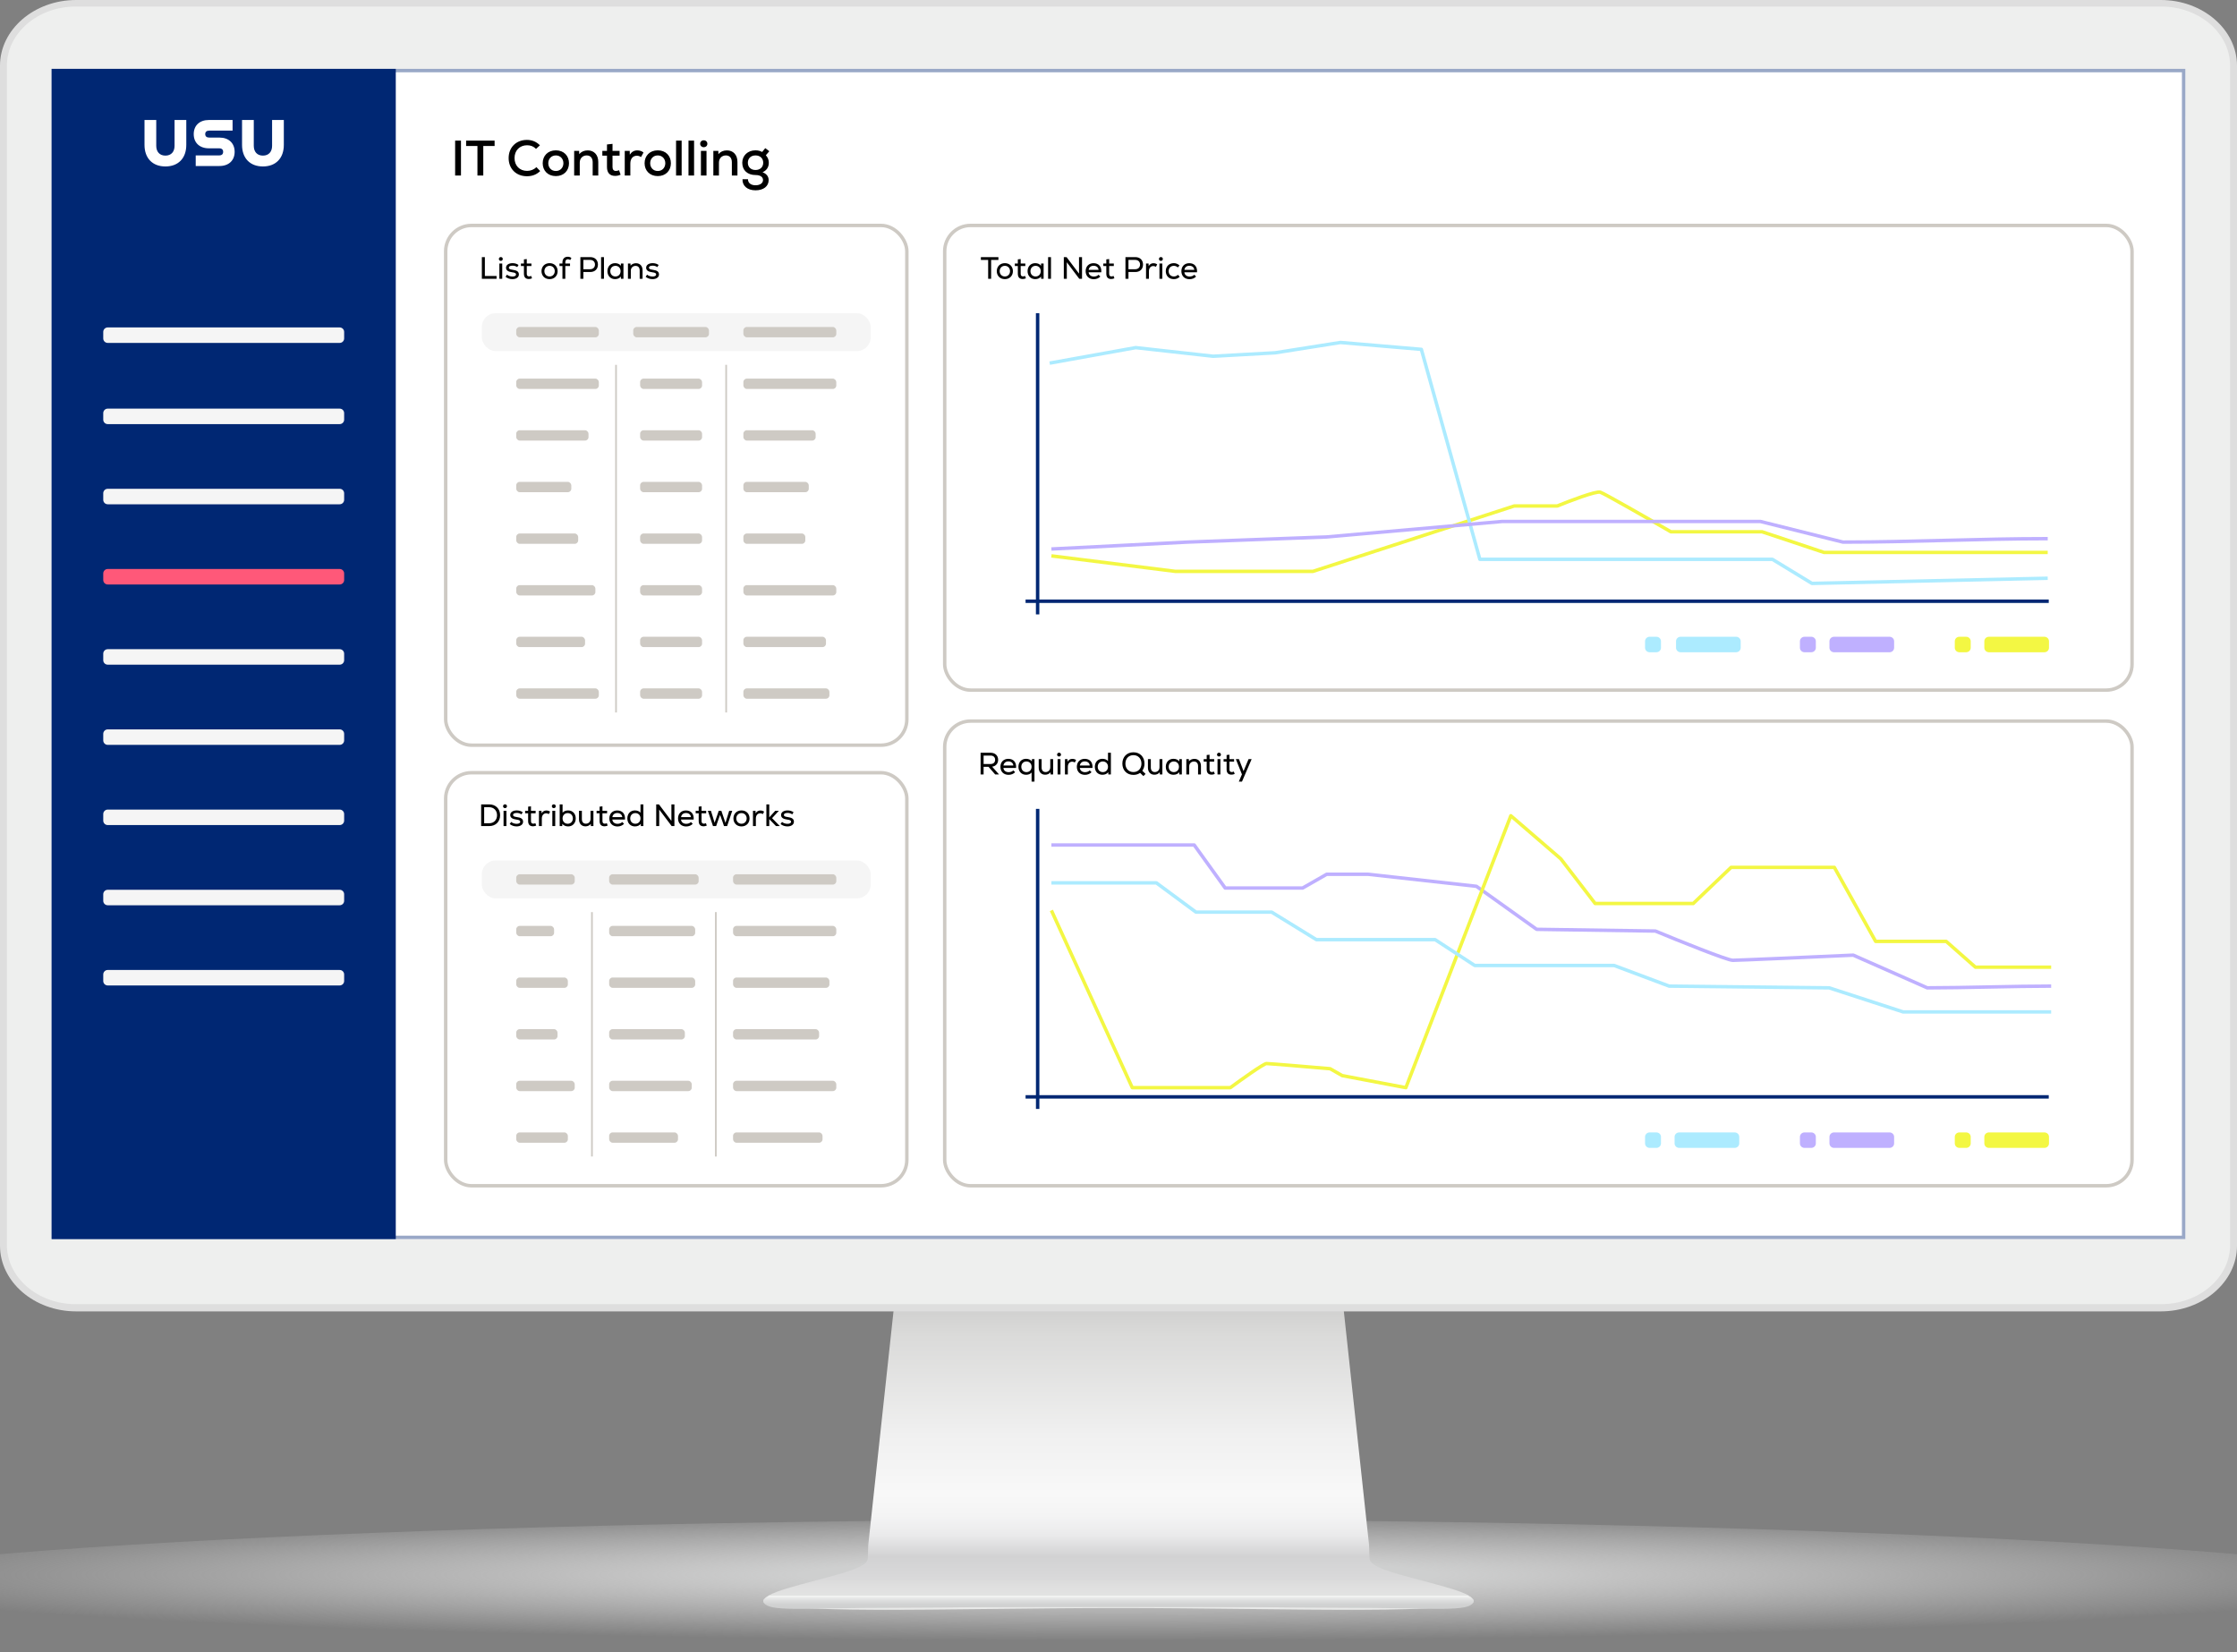 <svg width="650" height="480" viewBox="0 0 650 480" fill="none" xmlns="http://www.w3.org/2000/svg">
<rect x="0" y="0" width="650" height="480" fill="#808080" stroke="none"/>
<g id="IT Controlling Monitor">
<g id="Monitor" clip-path="url(#clip0_418_8092)">
<g id="&#197;&#131;&#195;&#171;&#195;&#174;&#195;&#169; 1">
<g id="Group">
<g id="Group_2">
<path id="Vector" opacity="0.8" d="M712 462.521C712 473.165 538.758 480 325.038 480C111.318 480 -62 473.165 -62 462.521C-62 451.876 111.283 441.503 325.033 441.503C538.783 441.503 711.995 451.891 711.995 462.521H712Z" fill="url(#paint0_radial_418_8092)"/>
</g>
<g id="Group_3">
<g id="Group_4">
<path id="Vector_2" d="M427.72 464.342C426.396 462.586 419.12 460.819 412.646 459.063C404.107 456.81 397.798 455.118 397.949 452.684C397.889 452.684 397.834 448.559 397.773 448.559L390.036 376.9H260.064L252.321 448.559C252.261 448.559 252.206 452.684 252.151 452.684C252.296 455.123 245.983 456.81 237.438 459.063C230.975 460.819 223.693 462.586 222.375 464.342C220.188 469.476 276.166 467.183 325.042 467.178C373.929 467.183 429.907 469.481 427.71 464.342H427.72Z" fill="url(#paint1_linear_418_8092)"/>
<path id="Vector_3" d="M426.436 463.534H223.557C222.775 463.946 222.188 464.382 221.872 464.814C221.617 465.446 221.978 465.998 222.961 466.475C226.295 468.121 236.931 467.122 258.544 467.122C267.856 467.122 278.306 467.002 289.368 466.866C301.102 466.731 313.207 466.59 325.002 466.585C336.786 466.585 348.901 466.731 360.625 466.866C371.692 466.997 382.137 467.122 391.454 467.122C413.067 467.122 423.703 468.121 427.038 466.475C428.02 465.998 428.371 465.446 428.136 464.814C427.805 464.377 427.228 463.941 426.441 463.534H426.436Z" fill="#CECFCF"/>
<path id="Vector_4" d="M428.131 464.769C427.8 464.347 427.223 463.936 426.436 463.539H223.557C222.775 463.941 222.188 464.347 221.872 464.769C221.617 465.366 221.978 465.903 222.961 466.365C226.295 467.951 236.931 466.912 258.544 466.912H391.459C413.072 466.912 423.708 467.946 427.043 466.365C428.025 465.903 428.376 465.371 428.141 464.769H428.131Z" fill="url(#paint2_linear_418_8092)"/>
</g>
<g id="Group_5">
<path id="Vector_5" fill-rule="evenodd" clip-rule="evenodd" d="M0 19.073V361.923C0 372.422 9.95 381 22.113 381H627.877C640.04 381 650 372.422 650 361.923V19.073C650 8.582 640.045 0 627.877 0H22.113C9.945 0 0 8.582 0 19.073Z" fill="#DEDEDE"/>
<path id="Vector_6" fill-rule="evenodd" clip-rule="evenodd" d="M22 378.899C10.975 378.899 2.002 371.17 2.002 361.668V19.126C2.002 9.629 10.97 1.899 22 1.899H627.999C639.029 1.899 648.002 9.629 648.002 19.126V361.664C648.002 371.166 639.029 378.895 627.999 378.895H22V378.899Z" fill="#EEEFEE"/>
<path id="Vector_7" d="M635 20H15V360H635V20Z" fill="white"/>
</g>
</g>
</g>
</g>
</g>
<g id="IT Controlling">
<g id="Heading&#38;Background">
<path id="Vector_8" d="M620 20H30C21.716 20 15 26.716 15 35V345C15 353.284 21.716 360 30 360H620C628.284 360 635 353.284 635 345V35C635 26.716 628.284 20 620 20Z" fill="white"/>
<g id="Vector_9">
<path d="M635 20H15L15 360H635V20Z" fill="white"/>
<path d="M634.5 20.5V359.5H15.5V20.5H634.5Z" stroke="#002773" stroke-opacity="0.4"/>
</g>
<path id="IT Controlling_2" d="M132.247 51V40.85H133.944V51H132.247ZM135.438 42.416V40.85H143.717V42.416H140.426V51H138.729V42.416H135.438ZM153.116 51.203C149.97 51.203 147.795 49.028 147.795 45.925C147.795 42.822 149.984 40.647 153.102 40.647C154.581 40.647 155.857 41.169 156.886 42.213L155.755 43.257C155.059 42.547 154.204 42.199 153.16 42.199C150.999 42.199 149.506 43.721 149.506 45.925C149.506 48.129 150.999 49.651 153.16 49.651C154.175 49.651 155.161 49.26 155.871 48.564L156.959 49.695C155.929 50.71 154.653 51.203 153.116 51.203ZM161.518 51.16C159.183 51.16 157.69 49.565 157.69 47.419C157.69 45.273 159.183 43.678 161.518 43.678C163.838 43.678 165.331 45.273 165.331 47.419C165.331 49.565 163.838 51.16 161.518 51.16ZM161.518 49.681C162.852 49.681 163.707 48.666 163.707 47.419C163.707 46.172 162.852 45.157 161.518 45.157C160.169 45.157 159.314 46.172 159.314 47.419C159.314 48.666 160.169 49.681 161.518 49.681ZM166.834 51V43.837H168.284L168.299 44.779C168.908 44.069 169.763 43.692 170.778 43.692C172.62 43.692 173.838 44.997 173.838 47.041V51H172.214V47.143C172.214 45.882 171.561 45.157 170.474 45.157C169.285 45.157 168.458 46.026 168.458 47.23V51H166.834ZM178.717 51.102C177.238 51.102 176.368 50.246 176.368 48.535V45.215H175.02V43.837H176.368V41.967L177.978 41.792V43.837H180.037V45.215H177.978V48.535C177.978 49.26 178.311 49.666 178.978 49.666C179.268 49.666 179.587 49.579 179.877 49.449L180.327 50.754C179.776 51 179.312 51.102 178.717 51.102ZM181.532 51V43.837H182.982L182.997 44.939C183.562 44.084 184.273 43.692 185.172 43.692C185.868 43.692 186.564 43.924 186.984 44.316L186.259 45.635C185.853 45.359 185.491 45.243 185.056 45.243C183.896 45.243 183.156 46.099 183.156 47.505V51H181.532ZM191.127 51.16C188.792 51.16 187.299 49.565 187.299 47.419C187.299 45.273 188.792 43.678 191.127 43.678C193.447 43.678 194.94 45.273 194.94 47.419C194.94 49.565 193.447 51.16 191.127 51.16ZM191.127 49.681C192.461 49.681 193.316 48.666 193.316 47.419C193.316 46.172 192.461 45.157 191.127 45.157C189.778 45.157 188.923 46.172 188.923 47.419C188.923 48.666 189.778 49.681 191.127 49.681ZM196.443 51V40.85H198.067V51H196.443ZM200.054 51V40.85H201.678V51H200.054ZM203.665 51V43.837H205.289V51H203.665ZM204.477 42.764C203.882 42.764 203.447 42.343 203.447 41.778C203.447 41.184 203.882 40.763 204.477 40.763C205.1 40.763 205.535 41.184 205.535 41.778C205.535 42.343 205.1 42.764 204.477 42.764ZM207.276 51V43.837H208.726L208.74 44.779C209.349 44.069 210.205 43.692 211.22 43.692C213.061 43.692 214.279 44.997 214.279 47.041V51H212.655V47.143C212.655 45.882 212.003 45.157 210.915 45.157C209.726 45.157 208.9 46.026 208.9 47.23V51H207.276ZM219.533 55.292C217.169 55.292 215.661 53.987 215.748 52.073H217.343C217.314 53.117 218.17 53.828 219.533 53.828C220.838 53.828 221.708 53.218 221.708 52.305C221.708 51.406 220.896 50.855 219.562 50.855C217.184 50.855 215.676 49.463 215.676 47.288C215.676 45.2 217.285 43.678 219.504 43.678C220.258 43.678 220.925 43.837 221.447 44.156L222.36 43.039L223.535 43.938L222.534 45.099C223.129 45.794 223.39 46.447 223.39 47.288C223.39 48.564 222.752 49.535 221.563 50.043C222.708 50.464 223.346 51.261 223.346 52.319C223.346 54.132 221.838 55.292 219.533 55.292ZM219.533 49.391C220.867 49.391 221.766 48.55 221.766 47.288C221.766 46.012 220.881 45.157 219.533 45.157C218.184 45.157 217.3 46.012 217.3 47.288C217.3 48.55 218.199 49.391 219.533 49.391Z" fill="black"/>
</g>
<g id="Navbar">
<path id="Vector_10" d="M115 20L15 20L14.999 360H115V20Z" fill="#002773"/>
<path id="Vector_11" d="M98.7 142.01H31.3C30.582 142.01 30 142.592 30 143.31V145.21C30 145.928 30.582 146.51 31.3 146.51H98.7C99.418 146.51 100 145.928 100 145.21V143.31C100 142.592 99.418 142.01 98.7 142.01Z" fill="#F5F5F5"/>
<path id="Vector_12" d="M98.7 95.13H31.3C30.582 95.13 30 95.712 30 96.43V98.33C30 99.048 30.582 99.63 31.3 99.63H98.7C99.418 99.63 100 99.048 100 98.33V96.43C100 95.712 99.418 95.13 98.7 95.13Z" fill="#F5F5F5"/>
<path id="Vector_13" d="M98.7 165.31H31.3C30.582 165.31 30 165.892 30 166.61V168.51C30 169.228 30.582 169.81 31.3 169.81H98.7C99.418 169.81 100 169.228 100 168.51V166.61C100 165.892 99.418 165.31 98.7 165.31Z" fill="#FF5879"/>
<path id="Vector_14" d="M98.7 188.61H31.3C30.582 188.61 30 189.192 30 189.91V191.81C30 192.528 30.582 193.11 31.3 193.11H98.7C99.418 193.11 100 192.528 100 191.81V189.91C100 189.192 99.418 188.61 98.7 188.61Z" fill="#F5F5F5"/>
<path id="Vector_15" d="M98.7 211.91H31.3C30.582 211.91 30 212.492 30 213.21V215.11C30 215.828 30.582 216.41 31.3 216.41H98.7C99.418 216.41 100 215.828 100 215.11V213.21C100 212.492 99.418 211.91 98.7 211.91Z" fill="#F5F5F5"/>
<path id="Vector_16" d="M98.7 235.21H31.3C30.582 235.21 30 235.792 30 236.51V238.41C30 239.128 30.582 239.71 31.3 239.71H98.7C99.418 239.71 100 239.128 100 238.41V236.51C100 235.792 99.418 235.21 98.7 235.21Z" fill="#F5F5F5"/>
<path id="Vector_17" d="M98.7 258.51H31.3C30.582 258.51 30 259.092 30 259.81V261.71C30 262.428 30.582 263.01 31.3 263.01H98.7C99.418 263.01 100 262.428 100 261.71V259.81C100 259.092 99.418 258.51 98.7 258.51Z" fill="#F5F5F5"/>
<path id="Vector_18" d="M98.7 118.72H31.3C30.582 118.72 30 119.302 30 120.02V121.92C30 122.638 30.582 123.22 31.3 123.22H98.7C99.418 123.22 100 122.638 100 121.92V120.02C100 119.302 99.418 118.72 98.7 118.72Z" fill="#F5F5F5"/>
<path id="Vector_19" d="M98.7 281.81H31.3C30.582 281.81 30 282.392 30 283.11V285.01C30 285.728 30.582 286.31 31.3 286.31H98.7C99.418 286.31 100 285.728 100 285.01V283.11C100 282.392 99.418 281.81 98.7 281.81Z" fill="#F5F5F5"/>
<path id="Vector_20" d="M45.4 34.86V42.36C45.4 44.08 46.37 45.21 48.06 45.21C49.75 45.21 50.72 44.09 50.72 42.36V34.86H54.13V42.1C54.13 45.96 51.81 48.36 48.06 48.36C44.31 48.36 41.99 45.96 41.99 42.1V34.86H45.4ZM56.87 45.15H63.68C64.47 45.15 64.84 44.76 64.84 44.12C64.84 43.48 64.47 43.09 63.68 43.09H60.7C58 43.09 56.29 41.48 56.29 38.97C56.29 36.46 58 34.86 60.7 34.86H67.58V37.95H60.79C60.04 37.95 59.63 38.32 59.63 38.96C59.63 39.6 60.04 39.97 60.79 39.97H63.77C66.47 39.97 68.18 41.6 68.18 44.11C68.18 46.62 66.47 48.23 63.77 48.23H56.87V45.14V45.15ZM73.74 34.86V42.36C73.74 44.08 74.71 45.21 76.4 45.21C78.09 45.21 79.06 44.09 79.06 42.36V34.86H82.47V42.1C82.47 45.96 80.15 48.36 76.4 48.36C72.65 48.36 70.33 45.96 70.33 42.1V34.86H73.74Z" fill="white"/>
</g>
<g id="Distributed Networks">
<rect id="Border" x="129.5" y="224.5" width="134" height="120" rx="7.5" stroke="#CECAC4"/>
<path id="Distributed Networks_2" d="M139.808 240V233.7H142.148C144.029 233.7 145.316 234.969 145.316 236.85C145.316 238.731 144.029 240 142.148 240H139.808ZM140.681 239.181H142.148C143.498 239.181 144.425 238.227 144.425 236.85C144.425 235.473 143.489 234.519 142.148 234.519H140.681V239.181ZM146.317 240V235.554H147.154V240H146.317ZM146.74 234.789C146.416 234.789 146.173 234.555 146.173 234.24C146.173 233.916 146.416 233.682 146.74 233.682C147.073 233.682 147.307 233.916 147.307 234.24C147.307 234.555 147.073 234.789 146.74 234.789ZM150.109 240.099C149.353 240.099 148.678 239.865 148.111 239.415L148.534 238.794C148.921 239.136 149.506 239.343 150.127 239.343C150.766 239.343 151.162 239.118 151.162 238.74C151.162 238.38 150.847 238.209 150.046 238.11C148.849 237.966 148.255 237.525 148.255 236.778C148.255 235.986 149.011 235.455 150.145 235.455C150.82 235.455 151.387 235.626 151.891 235.986L151.504 236.598C151.099 236.319 150.667 236.184 150.181 236.184C149.461 236.184 149.074 236.391 149.074 236.769C149.074 237.102 149.371 237.273 150.118 237.372C151.45 237.543 151.99 237.939 151.99 238.749C151.99 239.55 151.234 240.099 150.109 240.099ZM154.861 240.063C153.925 240.063 153.457 239.523 153.457 238.524V236.283H152.584V235.554H153.457V234.357L154.285 234.267V235.554H155.635V236.283H154.285V238.524C154.285 239.019 154.474 239.307 154.96 239.307C155.149 239.307 155.365 239.253 155.563 239.163L155.806 239.856C155.473 240 155.194 240.063 154.861 240.063ZM156.6 240V235.554H157.347L157.356 236.301C157.707 235.743 158.157 235.473 158.751 235.473C159.174 235.473 159.588 235.608 159.84 235.824L159.462 236.526C159.219 236.364 158.976 236.292 158.706 236.292C157.941 236.292 157.437 236.895 157.437 237.813V240H156.6ZM160.494 240V235.554H161.331V240H160.494ZM160.917 234.789C160.593 234.789 160.35 234.555 160.35 234.24C160.35 233.916 160.593 233.682 160.917 233.682C161.25 233.682 161.484 233.916 161.484 234.24C161.484 234.555 161.25 234.789 160.917 234.789ZM165.086 240.099C164.348 240.099 163.727 239.811 163.385 239.343L163.376 240H162.629V233.7H163.466V236.112C163.826 235.689 164.402 235.455 165.086 235.455C166.364 235.455 167.291 236.373 167.291 237.777C167.291 239.181 166.364 240.099 165.086 240.099ZM164.96 239.325C165.842 239.325 166.454 238.686 166.454 237.777C166.454 236.868 165.842 236.229 164.96 236.229C164.087 236.229 163.466 236.868 163.466 237.777C163.466 238.686 164.087 239.325 164.96 239.325ZM170.116 240.081C168.973 240.081 168.235 239.28 168.235 238.02V235.554H169.072V237.966C169.072 238.821 169.504 239.307 170.233 239.307C171.043 239.307 171.592 238.722 171.592 237.921V235.554H172.429V240H171.682L171.673 239.37C171.295 239.829 170.746 240.081 170.116 240.081ZM175.629 240.063C174.693 240.063 174.225 239.523 174.225 238.524V236.283H173.352V235.554H174.225V234.357L175.053 234.267V235.554H176.403V236.283H175.053V238.524C175.053 239.019 175.242 239.307 175.728 239.307C175.917 239.307 176.133 239.253 176.331 239.163L176.574 239.856C176.241 240 175.962 240.063 175.629 240.063ZM179.421 240.117C177.99 240.117 177.054 239.19 177.054 237.777C177.054 236.409 177.972 235.464 179.331 235.464C180.861 235.464 181.725 236.472 181.599 238.11H177.918C177.999 238.875 178.584 239.343 179.439 239.343C179.979 239.343 180.519 239.145 180.789 238.821L181.329 239.334C180.906 239.82 180.186 240.117 179.421 240.117ZM177.927 237.399H180.807C180.735 236.67 180.186 236.211 179.358 236.211C178.575 236.211 178.062 236.652 177.927 237.399ZM184.489 240.099C183.211 240.099 182.284 239.181 182.284 237.777C182.284 236.373 183.211 235.455 184.489 235.455C185.173 235.455 185.749 235.689 186.109 236.112V233.7H186.946V240H186.199L186.19 239.343C185.848 239.811 185.227 240.099 184.489 240.099ZM184.615 239.325C185.488 239.325 186.109 238.686 186.109 237.777C186.109 236.868 185.488 236.229 184.615 236.229C183.733 236.229 183.121 236.868 183.121 237.777C183.121 238.686 183.733 239.325 184.615 239.325ZM190.67 240V233.7H191.471L195.089 238.497V233.7H195.962V240H195.161L191.543 235.194V240H190.67ZM199.381 240.117C197.95 240.117 197.014 239.19 197.014 237.777C197.014 236.409 197.932 235.464 199.291 235.464C200.821 235.464 201.685 236.472 201.559 238.11H197.878C197.959 238.875 198.544 239.343 199.399 239.343C199.939 239.343 200.479 239.145 200.749 238.821L201.289 239.334C200.866 239.82 200.146 240.117 199.381 240.117ZM197.887 237.399H200.767C200.695 236.67 200.146 236.211 199.318 236.211C198.535 236.211 198.022 236.652 197.887 237.399ZM204.422 240.063C203.486 240.063 203.018 239.523 203.018 238.524V236.283H202.145V235.554H203.018V234.357L203.846 234.267V235.554H205.196V236.283H203.846V238.524C203.846 239.019 204.035 239.307 204.521 239.307C204.71 239.307 204.926 239.253 205.124 239.163L205.367 239.856C205.034 240 204.755 240.063 204.422 240.063ZM207.17 240L205.676 235.554H206.567L207.107 237.264L207.638 239.037L208.853 235.554H209.6L210.797 239.064L211.355 237.264L211.886 235.554H212.768L211.283 240H210.365L209.933 238.704L209.231 236.751L208.529 238.704L208.088 240H207.17ZM215.456 240.099C214.034 240.099 213.107 239.1 213.107 237.777C213.107 236.454 214.034 235.455 215.456 235.455C216.869 235.455 217.796 236.454 217.796 237.777C217.796 239.1 216.869 240.099 215.456 240.099ZM215.456 239.325C216.365 239.325 216.959 238.623 216.959 237.777C216.959 236.931 216.365 236.229 215.456 236.229C214.538 236.229 213.944 236.931 213.944 237.777C213.944 238.623 214.538 239.325 215.456 239.325ZM218.792 240V235.554H219.539L219.548 236.301C219.899 235.743 220.349 235.473 220.943 235.473C221.366 235.473 221.78 235.608 222.032 235.824L221.654 236.526C221.411 236.364 221.168 236.292 220.898 236.292C220.133 236.292 219.629 236.895 219.629 237.813V240H218.792ZM225.475 240L223.522 237.984V240H222.685V233.7H223.522V237.48L225.268 235.554H226.321L224.341 237.696L226.6 240H225.475ZM228.806 240.099C228.05 240.099 227.375 239.865 226.808 239.415L227.231 238.794C227.618 239.136 228.203 239.343 228.824 239.343C229.463 239.343 229.859 239.118 229.859 238.74C229.859 238.38 229.544 238.209 228.743 238.11C227.546 237.966 226.952 237.525 226.952 236.778C226.952 235.986 227.708 235.455 228.842 235.455C229.517 235.455 230.084 235.626 230.588 235.986L230.201 236.598C229.796 236.319 229.364 236.184 228.878 236.184C228.158 236.184 227.771 236.391 227.771 236.769C227.771 237.102 228.068 237.273 228.815 237.372C230.147 237.543 230.687 237.939 230.687 238.749C230.687 239.55 229.931 240.099 228.806 240.099Z" fill="black"/>
<g id="Table">
<g id="Column 1">
<rect id="Rectangle 800" x="150" y="269" width="11" height="3" rx="1" fill="#CECAC4"/>
<rect id="Rectangle 801" x="150" y="284" width="15" height="3" rx="1" fill="#CECAC4"/>
<rect id="Rectangle 802" x="150" y="299" width="12" height="3" rx="1" fill="#CECAC4"/>
<rect id="Rectangle 803" x="150" y="314" width="17" height="3" rx="1" fill="#CECAC4"/>
<rect id="Rectangle 804" x="150" y="329" width="15" height="3" rx="1" fill="#CECAC4"/>
</g>
<g id="Column 2">
<rect id="Rectangle 800_2" x="177" y="269" width="25" height="3" rx="1" fill="#CECAC4"/>
<rect id="Rectangle 801_2" x="177" y="284" width="25" height="3" rx="1" fill="#CECAC4"/>
<rect id="Rectangle 802_2" x="177" y="299" width="22" height="3" rx="1" fill="#CECAC4"/>
<rect id="Rectangle 803_2" x="177" y="314" width="24" height="3" rx="1" fill="#CECAC4"/>
<rect id="Rectangle 804_2" x="177" y="329" width="20" height="3" rx="1" fill="#CECAC4"/>
</g>
<g id="Column 3">
<rect id="Rectangle 800_3" x="213" y="269" width="30" height="3" rx="1" fill="#CECAC4"/>
<rect id="Rectangle 801_3" x="213" y="284" width="28" height="3" rx="1" fill="#CECAC4"/>
<rect id="Rectangle 802_3" x="213" y="299" width="25" height="3" rx="1" fill="#CECAC4"/>
<rect id="Rectangle 803_3" x="213" y="314" width="30" height="3" rx="1" fill="#CECAC4"/>
<rect id="Rectangle 804_3" x="213" y="329" width="26" height="3" rx="1" fill="#CECAC4"/>
</g>
<g id="Header">
<rect id="Rectangle 796" x="140" y="250" width="113" height="11" rx="4" fill="#F5F5F5"/>
<rect id="Rectangle 797" x="150" y="254" width="17" height="3" rx="1" fill="#CECAC4"/>
<rect id="Rectangle 798" x="177" y="254" width="26" height="3" rx="1" fill="#CECAC4"/>
<rect id="Rectangle 799" x="213" y="254" width="30" height="3" rx="1" fill="#CECAC4"/>
</g>
<path id="Vector_21" d="M172 265V336" stroke="#CECAC4" stroke-width="0.5" stroke-miterlimit="10"/>
<path id="Vector_22" d="M208 265C208 294.855 208 306.145 208 336" stroke="#CECAC4" stroke-width="0.5" stroke-miterlimit="10"/>
</g>
</g>
<g id="List of Plans">
<path id="List of Plans_2" d="M140.013 81V74.7H140.886V80.181H144.288V81H140.013ZM145.098 81V76.554H145.935V81H145.098ZM145.521 75.789C145.197 75.789 144.954 75.555 144.954 75.24C144.954 74.916 145.197 74.682 145.521 74.682C145.854 74.682 146.088 74.916 146.088 75.24C146.088 75.555 145.854 75.789 145.521 75.789ZM148.89 81.099C148.134 81.099 147.459 80.865 146.892 80.415L147.315 79.794C147.702 80.136 148.287 80.343 148.908 80.343C149.547 80.343 149.943 80.118 149.943 79.74C149.943 79.38 149.628 79.209 148.827 79.11C147.63 78.966 147.036 78.525 147.036 77.778C147.036 76.986 147.792 76.455 148.926 76.455C149.601 76.455 150.168 76.626 150.672 76.986L150.285 77.598C149.88 77.319 149.448 77.184 148.962 77.184C148.242 77.184 147.855 77.391 147.855 77.769C147.855 78.102 148.152 78.273 148.899 78.372C150.231 78.543 150.771 78.939 150.771 79.749C150.771 80.55 150.015 81.099 148.89 81.099ZM153.642 81.063C152.706 81.063 152.238 80.523 152.238 79.524V77.283H151.365V76.554H152.238V75.357L153.066 75.267V76.554H154.416V77.283H153.066V79.524C153.066 80.019 153.255 80.307 153.741 80.307C153.93 80.307 154.146 80.253 154.344 80.163L154.587 80.856C154.254 81 153.975 81.063 153.642 81.063ZM159.692 81.099C158.27 81.099 157.343 80.1 157.343 78.777C157.343 77.454 158.27 76.455 159.692 76.455C161.105 76.455 162.032 77.454 162.032 78.777C162.032 80.1 161.105 81.099 159.692 81.099ZM159.692 80.325C160.601 80.325 161.195 79.623 161.195 78.777C161.195 77.931 160.601 77.229 159.692 77.229C158.774 77.229 158.18 77.931 158.18 78.777C158.18 79.623 158.774 80.325 159.692 80.325ZM163.426 76.239C163.426 75.177 164.056 74.592 164.974 74.592C165.352 74.592 165.676 74.691 166.036 74.952L165.694 75.555C165.46 75.402 165.262 75.321 165.019 75.321C164.569 75.321 164.263 75.591 164.263 76.239V76.554H165.631V77.292H164.263V81H163.426V77.292H162.571V76.554H163.426V76.239ZM168.639 81V74.7H171.51C172.869 74.7 173.742 75.573 173.742 76.86C173.742 78.156 172.869 79.029 171.51 79.029H169.512V81H168.639ZM169.512 78.219H171.465C172.329 78.219 172.878 77.679 172.878 76.86C172.878 76.041 172.329 75.51 171.465 75.51H169.512V78.219ZM174.656 81V74.7H175.493V81H174.656ZM178.718 81.099C177.413 81.099 176.495 80.145 176.495 78.777C176.495 77.409 177.413 76.455 178.718 76.455C179.447 76.455 180.059 76.734 180.41 77.211L180.419 76.554H181.157V81H180.419L180.41 80.343C180.059 80.82 179.447 81.099 178.718 81.099ZM178.826 80.325C179.708 80.325 180.32 79.686 180.32 78.777C180.32 77.868 179.708 77.229 178.826 77.229C177.953 77.229 177.332 77.868 177.332 78.777C177.332 79.686 177.953 80.325 178.826 80.325ZM182.461 81V76.554H183.208L183.217 77.175C183.595 76.725 184.153 76.473 184.801 76.473C185.953 76.473 186.709 77.274 186.709 78.534V81H185.872V78.588C185.872 77.733 185.431 77.247 184.675 77.247C183.865 77.247 183.298 77.832 183.298 78.633V81H182.461ZM189.601 81.099C188.845 81.099 188.17 80.865 187.603 80.415L188.026 79.794C188.413 80.136 188.998 80.343 189.619 80.343C190.258 80.343 190.654 80.118 190.654 79.74C190.654 79.38 190.339 79.209 189.538 79.11C188.341 78.966 187.747 78.525 187.747 77.778C187.747 76.986 188.503 76.455 189.637 76.455C190.312 76.455 190.879 76.626 191.383 76.986L190.996 77.598C190.591 77.319 190.159 77.184 189.673 77.184C188.953 77.184 188.566 77.391 188.566 77.769C188.566 78.102 188.863 78.273 189.61 78.372C190.942 78.543 191.482 78.939 191.482 79.749C191.482 80.55 190.726 81.099 189.601 81.099Z" fill="black"/>
<g id="Table_2">
<g id="Column 1_2">
<rect id="Rectangle 800_4" x="150" y="110" width="24" height="3" rx="1" fill="#CECAC4"/>
<rect id="Rectangle 801_4" x="150" y="125" width="21" height="3" rx="1" fill="#CECAC4"/>
<rect id="Rectangle 802_4" x="150" y="140" width="16" height="3" rx="1" fill="#CECAC4"/>
<rect id="Rectangle 803_4" x="150" y="155" width="18" height="3" rx="1" fill="#CECAC4"/>
<rect id="Rectangle 804_4" x="150" y="170" width="23" height="3" rx="1" fill="#CECAC4"/>
<rect id="Rectangle 805" x="150" y="185" width="20" height="3" rx="1" fill="#CECAC4"/>
<rect id="Rectangle 806" x="150" y="200" width="24" height="3" rx="1" fill="#CECAC4"/>
</g>
<g id="Column 2_2">
<rect id="Rectangle 800_5" x="186" y="110" width="18" height="3" rx="1" fill="#CECAC4"/>
<rect id="Rectangle 801_5" x="186" y="125" width="18" height="3" rx="1" fill="#CECAC4"/>
<rect id="Rectangle 802_5" x="186" y="140" width="18" height="3" rx="1" fill="#CECAC4"/>
<rect id="Rectangle 803_5" x="186" y="155" width="18" height="3" rx="1" fill="#CECAC4"/>
<rect id="Rectangle 804_5" x="186" y="170" width="18" height="3" rx="1" fill="#CECAC4"/>
<rect id="Rectangle 805_2" x="186" y="185" width="18" height="3" rx="1" fill="#CECAC4"/>
<rect id="Rectangle 806_2" x="186" y="200" width="18" height="3" rx="1" fill="#CECAC4"/>
</g>
<g id="Column 3_2">
<rect id="Rectangle 800_6" x="216" y="110" width="27" height="3" rx="1" fill="#CECAC4"/>
<rect id="Rectangle 801_6" x="216" y="125" width="21" height="3" rx="1" fill="#CECAC4"/>
<rect id="Rectangle 802_6" x="216" y="140" width="19" height="3" rx="1" fill="#CECAC4"/>
<rect id="Rectangle 803_6" x="216" y="155" width="18" height="3" rx="1" fill="#CECAC4"/>
<rect id="Rectangle 804_6" x="216" y="170" width="27" height="3" rx="1" fill="#CECAC4"/>
<rect id="Rectangle 805_3" x="216" y="185" width="24" height="3" rx="1" fill="#CECAC4"/>
<rect id="Rectangle 806_3" x="216" y="200" width="25" height="3" rx="1" fill="#CECAC4"/>
</g>
<g id="Header_2">
<rect id="Rectangle 320" x="140" y="91" width="113" height="11" rx="4" fill="#F5F5F5"/>
<rect id="Rectangle 321" x="150" y="95" width="24" height="3" rx="1" fill="#CECAC4"/>
<rect id="Rectangle 322" x="184" y="95" width="22" height="3" rx="1" fill="#CECAC4"/>
<rect id="Rectangle 323" x="216" y="95" width="27" height="3" rx="1" fill="#CECAC4"/>
</g>
<path id="Vector_23" d="M179 106V207" stroke="#CECAC4" stroke-width="0.5" stroke-miterlimit="10"/>
<path id="Vector_24" d="M211 106C211 147.005 211 165.995 211 207" stroke="#CECAC4" stroke-width="0.5" stroke-miterlimit="10"/>
</g>
<rect id="Border_2" x="129.5" y="65.5" width="134" height="151" rx="7.5" stroke="#CECAC4"/>
</g>
<g id="Total Net Price">
<path id="Total Net Price_2" d="M285.012 75.519V74.7H290.106V75.519H287.991V81H287.127V75.519H285.012ZM291.98 81.099C290.558 81.099 289.631 80.1 289.631 78.777C289.631 77.454 290.558 76.455 291.98 76.455C293.393 76.455 294.32 77.454 294.32 78.777C294.32 80.1 293.393 81.099 291.98 81.099ZM291.98 80.325C292.889 80.325 293.483 79.623 293.483 78.777C293.483 77.931 292.889 77.229 291.98 77.229C291.062 77.229 290.468 77.931 290.468 78.777C290.468 79.623 291.062 80.325 291.98 80.325ZM297.154 81.063C296.218 81.063 295.75 80.523 295.75 79.524V77.283H294.877V76.554H295.75V75.357L296.578 75.267V76.554H297.928V77.283H296.578V79.524C296.578 80.019 296.767 80.307 297.253 80.307C297.442 80.307 297.658 80.253 297.856 80.163L298.099 80.856C297.766 81 297.487 81.063 297.154 81.063ZM300.802 81.099C299.497 81.099 298.579 80.145 298.579 78.777C298.579 77.409 299.497 76.455 300.802 76.455C301.531 76.455 302.143 76.734 302.494 77.211L302.503 76.554H303.241V81H302.503L302.494 80.343C302.143 80.82 301.531 81.099 300.802 81.099ZM300.91 80.325C301.792 80.325 302.404 79.686 302.404 78.777C302.404 77.868 301.792 77.229 300.91 77.229C300.037 77.229 299.416 77.868 299.416 78.777C299.416 79.686 300.037 80.325 300.91 80.325ZM304.544 81V74.7H305.381V81H304.544ZM309.11 81V74.7H309.911L313.529 79.497V74.7H314.402V81H313.601L309.983 76.194V81H309.11ZM317.821 81.117C316.39 81.117 315.454 80.19 315.454 78.777C315.454 77.409 316.372 76.464 317.731 76.464C319.261 76.464 320.125 77.472 319.999 79.11H316.318C316.399 79.875 316.984 80.343 317.839 80.343C318.379 80.343 318.919 80.145 319.189 79.821L319.729 80.334C319.306 80.82 318.586 81.117 317.821 81.117ZM316.327 78.399H319.207C319.135 77.67 318.586 77.211 317.758 77.211C316.975 77.211 316.462 77.652 316.327 78.399ZM322.862 81.063C321.926 81.063 321.458 80.523 321.458 79.524V77.283H320.585V76.554H321.458V75.357L322.286 75.267V76.554H323.636V77.283H322.286V79.524C322.286 80.019 322.475 80.307 322.961 80.307C323.15 80.307 323.366 80.253 323.564 80.163L323.807 80.856C323.474 81 323.195 81.063 322.862 81.063ZM327.022 81V74.7H329.893C331.252 74.7 332.125 75.573 332.125 76.86C332.125 78.156 331.252 79.029 329.893 79.029H327.895V81H327.022ZM327.895 78.219H329.848C330.712 78.219 331.261 77.679 331.261 76.86C331.261 76.041 330.712 75.51 329.848 75.51H327.895V78.219ZM333.003 81V76.554H333.75L333.759 77.301C334.11 76.743 334.56 76.473 335.154 76.473C335.577 76.473 335.991 76.608 336.243 76.824L335.865 77.526C335.622 77.364 335.379 77.292 335.109 77.292C334.344 77.292 333.84 77.895 333.84 78.813V81H333.003ZM336.897 81V76.554H337.734V81H336.897ZM337.32 75.789C336.996 75.789 336.753 75.555 336.753 75.24C336.753 74.916 336.996 74.682 337.32 74.682C337.653 74.682 337.887 74.916 337.887 75.24C337.887 75.555 337.653 75.789 337.32 75.789ZM341.085 81.099C339.69 81.099 338.736 80.172 338.736 78.777C338.736 77.4 339.69 76.455 341.076 76.455C341.715 76.455 342.273 76.689 342.741 77.139L342.219 77.697C341.922 77.391 341.517 77.229 341.085 77.229C340.212 77.229 339.573 77.85 339.573 78.777C339.573 79.704 340.203 80.325 341.085 80.325C341.544 80.325 341.967 80.145 342.264 79.83L342.786 80.406C342.309 80.874 341.76 81.099 341.085 81.099ZM345.638 81.117C344.207 81.117 343.271 80.19 343.271 78.777C343.271 77.409 344.189 76.464 345.548 76.464C347.078 76.464 347.942 77.472 347.816 79.11H344.135C344.216 79.875 344.801 80.343 345.656 80.343C346.196 80.343 346.736 80.145 347.006 79.821L347.546 80.334C347.123 80.82 346.403 81.117 345.638 81.117ZM344.144 78.399H347.024C346.952 77.67 346.403 77.211 345.575 77.211C344.792 77.211 344.279 77.652 344.144 78.399Z" fill="black"/>
<g id="Line Diagram">
<path id="Vector_25" d="M301.5 90.999V178.5" stroke="#002773" stroke-miterlimit="10"/>
<path id="Vector_26" d="M298 174.677H595.3" stroke="#002773" stroke-miterlimit="10"/>
<g id="Lines">
<path id="yellow line" d="M305.5 161.5L341.5 166H381.5L440 147H452.5C456.167 145.5 463.8 142.6 465 143C466.2 143.4 479.167 150.833 485.5 154.5H512L527 159.5L530 160.5C552.065 160.5 572.935 160.5 595 160.5" stroke="#F3F743" stroke-linejoin="round"/>
<path id="blue line" d="M305 105.5L330 101L352.5 103.5L370.5 102.5L389.5 99.5L413 101.5L430 162.5H515L526.5 169.5L595 168" stroke="#ACEBFF" stroke-linejoin="round"/>
<path id="purple line" d="M305.5 159.5L345 157.5L385.5 156L436.5 151.5H511.5L535.5 157.5C555.612 157.5 574.888 156.5 595 156.5" stroke="#BFB0FF" stroke-linejoin="round"/>
</g>
</g>
<g id="Legend">
<path id="Vector_27" d="M504.452 185H488.336C487.598 185 487 185.582 487 186.3V188.2C487 188.918 487.598 189.5 488.336 189.5H504.452C505.19 189.5 505.788 188.918 505.788 188.2V186.3C505.788 185.582 505.19 185 504.452 185Z" fill="#ACEBFF"/>
<path id="Vector_28" d="M481.289 185H479.336C478.598 185 478 185.582 478 186.3V188.2C478 188.918 478.598 189.5 479.336 189.5H481.289C482.027 189.5 482.625 188.918 482.625 188.2V186.3C482.625 185.582 482.027 185 481.289 185Z" fill="#ACEBFF"/>
<path id="Vector_29" d="M549.034 185H532.918C532.18 185 531.582 185.582 531.582 186.3V188.2C531.582 188.918 532.18 189.5 532.918 189.5H549.034C549.772 189.5 550.37 188.918 550.37 188.2V186.3C550.37 185.582 549.772 185 549.034 185Z" fill="#BFB0FF"/>
<path id="Vector_30" d="M526.289 185H524.336C523.598 185 523 185.582 523 186.3V188.2C523 188.918 523.598 189.5 524.336 189.5H526.289C527.027 189.5 527.625 188.918 527.625 188.2V186.3C527.625 185.582 527.027 185 526.289 185Z" fill="#BFB0FF"/>
<path id="Vector_31" d="M594.034 185H577.918C577.18 185 576.582 185.582 576.582 186.3V188.2C576.582 188.918 577.18 189.5 577.918 189.5H594.034C594.772 189.5 595.37 188.918 595.37 188.2V186.3C595.37 185.582 594.772 185 594.034 185Z" fill="#F3F743"/>
<path id="Vector_32" d="M571.289 185H569.336C568.598 185 568 185.582 568 186.3V188.2C568 188.918 568.598 189.5 569.336 189.5H571.289C572.027 189.5 572.625 188.918 572.625 188.2V186.3C572.625 185.582 572.027 185 571.289 185Z" fill="#F3F743"/>
</g>
<rect id="Border_3" x="274.5" y="65.5" width="345" height="135" rx="7.5" stroke="#CECAC4"/>
</g>
<g id="Required Quantity">
<path id="Required Quantity_2" d="M284.93 225V218.7H287.828C289.151 218.7 290.024 219.51 290.024 220.743C290.024 221.823 289.358 222.579 288.296 222.75L290.285 225H289.169L287.234 222.786H285.803V225H284.93ZM285.803 221.967H287.846C288.656 221.967 289.151 221.499 289.151 220.743C289.151 219.996 288.656 219.519 287.846 219.519H285.803V221.967ZM293.06 225.117C291.629 225.117 290.693 224.19 290.693 222.777C290.693 221.409 291.611 220.464 292.97 220.464C294.5 220.464 295.364 221.472 295.238 223.11H291.557C291.638 223.875 292.223 224.343 293.078 224.343C293.618 224.343 294.158 224.145 294.428 223.821L294.968 224.334C294.545 224.82 293.825 225.117 293.06 225.117ZM291.566 222.399H294.446C294.374 221.67 293.825 221.211 292.997 221.211C292.214 221.211 291.701 221.652 291.566 222.399ZM300.585 227.088H299.748V224.442C299.388 224.865 298.821 225.099 298.146 225.099C296.832 225.099 295.923 224.145 295.923 222.777C295.923 221.409 296.832 220.455 298.146 220.455C298.875 220.455 299.487 220.743 299.829 221.211L299.838 220.554H300.585V227.088ZM298.254 224.325C299.127 224.325 299.748 223.686 299.748 222.777C299.748 221.868 299.127 221.229 298.254 221.229C297.372 221.229 296.76 221.868 296.76 222.777C296.76 223.686 297.372 224.325 298.254 224.325ZM303.698 225.081C302.555 225.081 301.817 224.28 301.817 223.02V220.554H302.654V222.966C302.654 223.821 303.086 224.307 303.815 224.307C304.625 224.307 305.174 223.722 305.174 222.921V220.554H306.011V225H305.264L305.255 224.37C304.877 224.829 304.328 225.081 303.698 225.081ZM307.303 225V220.554H308.14V225H307.303ZM307.726 219.789C307.402 219.789 307.159 219.555 307.159 219.24C307.159 218.916 307.402 218.682 307.726 218.682C308.059 218.682 308.293 218.916 308.293 219.24C308.293 219.555 308.059 219.789 307.726 219.789ZM309.439 225V220.554H310.186L310.195 221.301C310.546 220.743 310.996 220.473 311.59 220.473C312.013 220.473 312.427 220.608 312.679 220.824L312.301 221.526C312.058 221.364 311.815 221.292 311.545 221.292C310.78 221.292 310.276 221.895 310.276 222.813V225H309.439ZM315.261 225.117C313.83 225.117 312.894 224.19 312.894 222.777C312.894 221.409 313.812 220.464 315.171 220.464C316.701 220.464 317.565 221.472 317.439 223.11H313.758C313.839 223.875 314.424 224.343 315.279 224.343C315.819 224.343 316.359 224.145 316.629 223.821L317.169 224.334C316.746 224.82 316.026 225.117 315.261 225.117ZM313.767 222.399H316.647C316.575 221.67 316.026 221.211 315.198 221.211C314.415 221.211 313.902 221.652 313.767 222.399ZM320.329 225.099C319.051 225.099 318.124 224.181 318.124 222.777C318.124 221.373 319.051 220.455 320.329 220.455C321.013 220.455 321.589 220.689 321.949 221.112V218.7H322.786V225H322.039L322.03 224.343C321.688 224.811 321.067 225.099 320.329 225.099ZM320.455 224.325C321.328 224.325 321.949 223.686 321.949 222.777C321.949 221.868 321.328 221.229 320.455 221.229C319.573 221.229 318.961 221.868 318.961 222.777C318.961 223.686 319.573 224.325 320.455 224.325ZM329.337 225.135C327.429 225.135 326.124 223.794 326.124 221.85C326.124 219.906 327.429 218.565 329.337 218.565C331.245 218.565 332.55 219.906 332.55 221.85C332.55 222.669 332.325 223.371 331.911 223.929L332.865 224.847L332.235 225.477L331.272 224.55C330.759 224.919 330.093 225.135 329.337 225.135ZM329.337 224.307C330.714 224.307 331.668 223.308 331.668 221.85C331.668 220.392 330.714 219.393 329.337 219.393C327.96 219.393 327.006 220.392 327.006 221.85C327.006 223.308 327.96 224.307 329.337 224.307ZM335.435 225.081C334.292 225.081 333.554 224.28 333.554 223.02V220.554H334.391V222.966C334.391 223.821 334.823 224.307 335.552 224.307C336.362 224.307 336.911 223.722 336.911 222.921V220.554H337.748V225H337.001L336.992 224.37C336.614 224.829 336.065 225.081 335.435 225.081ZM340.966 225.099C339.661 225.099 338.743 224.145 338.743 222.777C338.743 221.409 339.661 220.455 340.966 220.455C341.695 220.455 342.307 220.734 342.658 221.211L342.667 220.554H343.405V225H342.667L342.658 224.343C342.307 224.82 341.695 225.099 340.966 225.099ZM341.074 224.325C341.956 224.325 342.568 223.686 342.568 222.777C342.568 221.868 341.956 221.229 341.074 221.229C340.201 221.229 339.58 221.868 339.58 222.777C339.58 223.686 340.201 224.325 341.074 224.325ZM344.709 225V220.554H345.456L345.465 221.175C345.843 220.725 346.401 220.473 347.049 220.473C348.201 220.473 348.957 221.274 348.957 222.534V225H348.12V222.588C348.12 221.733 347.679 221.247 346.923 221.247C346.113 221.247 345.546 221.832 345.546 222.633V225H344.709ZM352.031 225.063C351.095 225.063 350.627 224.523 350.627 223.524V221.283H349.754V220.554H350.627V219.357L351.455 219.267V220.554H352.805V221.283H351.455V223.524C351.455 224.019 351.644 224.307 352.13 224.307C352.319 224.307 352.535 224.253 352.733 224.163L352.976 224.856C352.643 225 352.364 225.063 352.031 225.063ZM353.771 225V220.554H354.608V225H353.771ZM354.194 219.789C353.87 219.789 353.627 219.555 353.627 219.24C353.627 218.916 353.87 218.682 354.194 218.682C354.527 218.682 354.761 218.916 354.761 219.24C354.761 219.555 354.527 219.789 354.194 219.789ZM357.814 225.063C356.878 225.063 356.41 224.523 356.41 223.524V221.283H355.537V220.554H356.41V219.357L357.238 219.267V220.554H358.588V221.283H357.238V223.524C357.238 224.019 357.427 224.307 357.913 224.307C358.102 224.307 358.318 224.253 358.516 224.163L358.759 224.856C358.426 225 358.147 225.063 357.814 225.063ZM359.959 227.088L360.868 224.973L359.095 220.554H359.995L360.859 222.768L361.336 224.046L361.858 222.768L362.785 220.554H363.685L360.877 227.088H359.959Z" fill="black"/>
<g id="Legend_2">
<path id="Vector_33" d="M504.034 329H487.918C487.18 329 486.582 329.582 486.582 330.3V332.2C486.582 332.918 487.18 333.5 487.918 333.5H504.034C504.772 333.5 505.37 332.918 505.37 332.2V330.3C505.37 329.582 504.772 329 504.034 329Z" fill="#ACEBFF"/>
<path id="Vector_34" d="M481.289 329H479.336C478.598 329 478 329.582 478 330.3V332.2C478 332.918 478.598 333.5 479.336 333.5H481.289C482.027 333.5 482.625 332.918 482.625 332.2V330.3C482.625 329.582 482.027 329 481.289 329Z" fill="#ACEBFF"/>
<path id="Vector_35" d="M549.034 329H532.918C532.18 329 531.582 329.582 531.582 330.3V332.2C531.582 332.918 532.18 333.5 532.918 333.5H549.034C549.772 333.5 550.37 332.918 550.37 332.2V330.3C550.37 329.582 549.772 329 549.034 329Z" fill="#BFB0FF"/>
<path id="Vector_36" d="M526.289 329H524.336C523.598 329 523 329.582 523 330.3V332.2C523 332.918 523.598 333.5 524.336 333.5H526.289C527.027 333.5 527.625 332.918 527.625 332.2V330.3C527.625 329.582 527.027 329 526.289 329Z" fill="#BFB0FF"/>
<path id="Vector_37" d="M594.034 329H577.918C577.18 329 576.582 329.582 576.582 330.3V332.2C576.582 332.918 577.18 333.5 577.918 333.5H594.034C594.772 333.5 595.37 332.918 595.37 332.2V330.3C595.37 329.582 594.772 329 594.034 329Z" fill="#F3F743"/>
<path id="Vector_38" d="M571.289 329H569.336C568.598 329 568 329.582 568 330.3V332.2C568 332.918 568.598 333.5 569.336 333.5H571.289C572.027 333.5 572.625 332.918 572.625 332.2V330.3C572.625 329.582 572.027 329 571.289 329Z" fill="#F3F743"/>
</g>
<g id="Line Diagram_2">
<path id="Vector_39" d="M301.51 235V322.181" stroke="#002773" stroke-miterlimit="10"/>
<path id="Vector_40" d="M298 318.677H595.3" stroke="#002773" stroke-miterlimit="10"/>
<g id="Lines_2">
<path id="Purple Line" d="M305.5 245.5H347L356 258H378.5L385.5 254H397.5L429 257.5L446.5 270L481 270.5C487.833 273.333 501.9 279 503.5 279C505.1 279 527.5 278 538.5 277.5L560 287C570.544 287 585.456 286.5 596 286.5" stroke="#BFB0FF" stroke-linejoin="round"/>
<path id="Yellow Line" d="M305.5 264.5L329 316H357.5C360.667 313.667 367.2 309 368 309C368.8 309 380.667 310 386.5 310.5L390 312.5L408.5 316L439 237L453.5 249.5L463.5 262.5H492L503 252H533L545 273.5H565.5L574 281C579.077 281 590.923 281 596 281" stroke="#F3F743" stroke-linejoin="round"/>
<path id="Blue Line" d="M305.5 256.5H336L347.5 265H369.5L382.5 273H417L428.5 280.5H469L485 286.5L531.5 287L553 294H596" stroke="#ACEBFF" stroke-linejoin="round"/>
</g>
</g>
<rect id="Border_4" x="274.5" y="209.5" width="345" height="135" rx="7.5" stroke="#CECAC4"/>
</g>
</g>
</g>
<defs>
<radialGradient id="paint0_radial_418_8092" cx="0" cy="0" r="1" gradientUnits="userSpaceOnUse" gradientTransform="translate(325.017 457.519) scale(386.957 19.217)">
<stop offset="0.24" stop-color="#E1E2E2"/>
<stop offset="0.38" stop-color="#E5E5E5" stop-opacity="0.81"/>
<stop offset="0.81" stop-color="#F1F1F1" stop-opacity="0.23"/>
<stop offset="1" stop-color="#F6F6F6" stop-opacity="0"/>
</radialGradient>
<linearGradient id="paint1_linear_418_8092" x1="325.052" y1="376.9" x2="325.052" y2="467.695" gradientUnits="userSpaceOnUse">
<stop stop-color="#CCCCCB"/>
<stop offset="0.05" stop-color="#D2D2D1"/>
<stop offset="0.13" stop-color="#DBDBDA"/>
<stop offset="0.15" stop-color="#DCDCDB"/>
<stop offset="0.44" stop-color="#F0F0F0"/>
<stop offset="0.63" stop-color="#F8F8F8"/>
<stop offset="0.7" stop-color="#F4F4F4"/>
<stop offset="0.76" stop-color="#EAEAEB"/>
<stop offset="0.81" stop-color="#D9D9DA"/>
<stop offset="0.83" stop-color="#D2D2D3"/>
<stop offset="0.9" stop-color="#D9D9DA"/>
<stop offset="0.92" stop-color="#DEDEDE"/>
<stop offset="1" stop-color="#E9EAE9"/>
</linearGradient>
<linearGradient id="paint2_linear_418_8092" x1="325.002" y1="463.534" x2="325.002" y2="467.243" gradientUnits="userSpaceOnUse">
<stop offset="0.05" stop-color="#F3F4F3"/>
<stop offset="0.37" stop-color="#DEDFDF"/>
<stop offset="0.69" stop-color="#D2D3D3"/>
<stop offset="1" stop-color="#CECFCF"/>
</linearGradient>
<clipPath id="clip0_418_8092">
<rect width="650" height="480" fill="white"/>
</clipPath>
</defs>
</svg>
